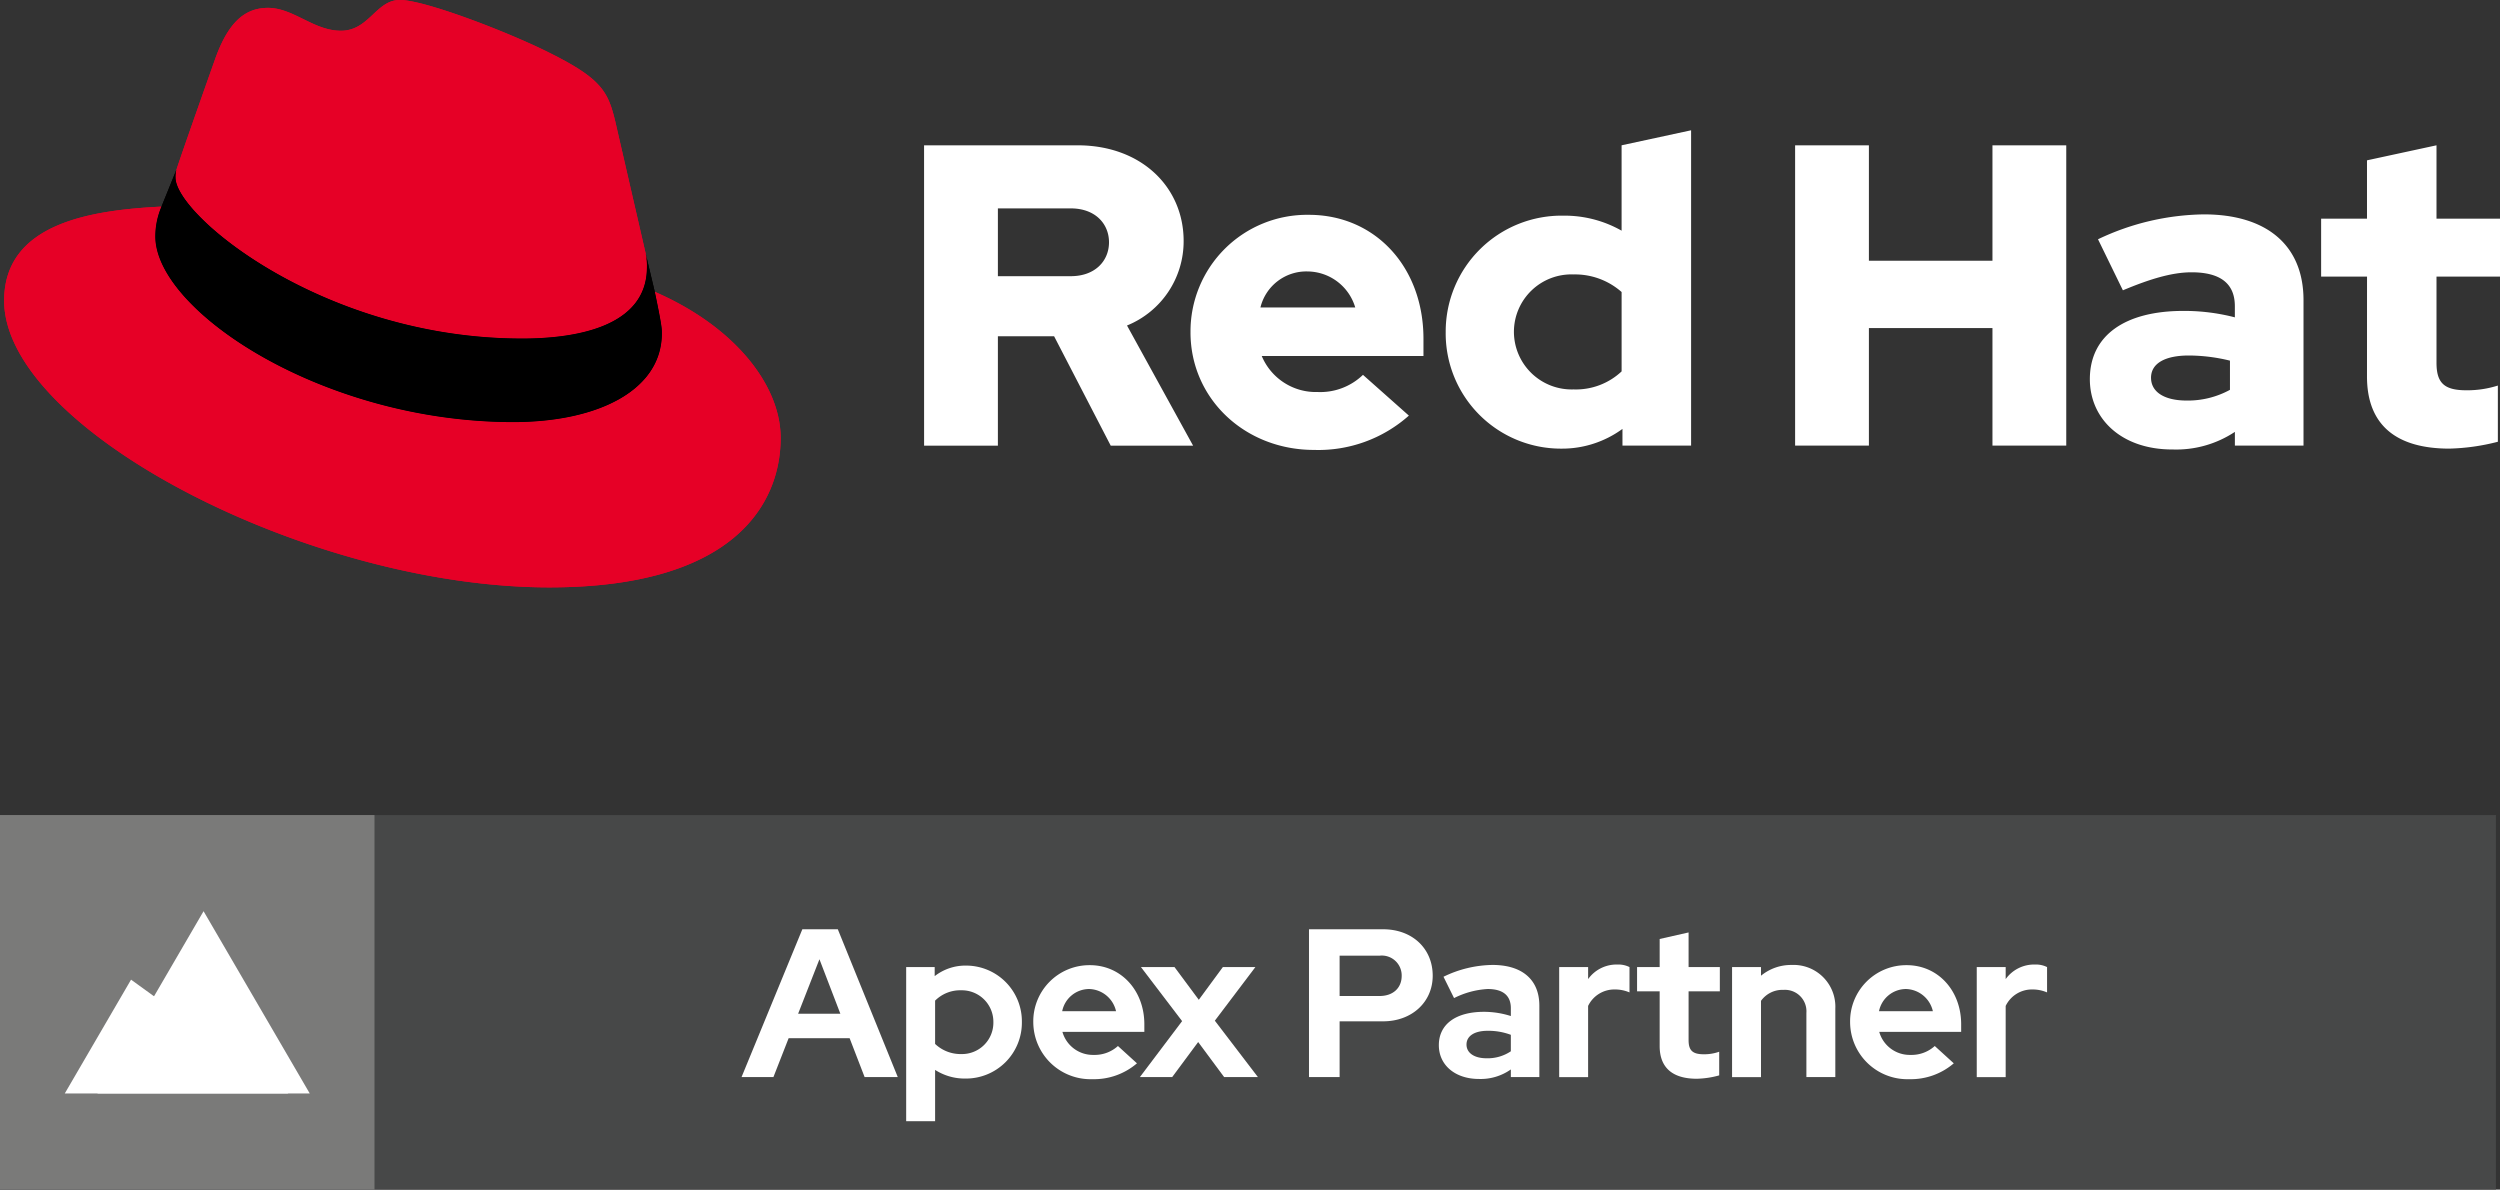 <?xml version="1.0" encoding="UTF-8"?> <svg xmlns="http://www.w3.org/2000/svg" width="393.422" height="187.201" viewBox="0 0 393.422 187.201"><rect x="0" y="0" width="393.422" height="187.201" fill="#333333" stroke="none"/><g id="redhat-apex-partner" transform="translate(-1289.726 -2051.582)"><rect id="Rectangle_1431" data-name="Rectangle 1431" width="392.782" height="58.933" transform="translate(1289.726 2179.851)" fill="#474848"></rect><path id="Path_4354" data-name="Path 4354" d="M-228.882,1334.41c0,7.628,4.592,11.342,12.964,11.342a33.511,33.511,0,0,0,7.63-1.08v-8.844a15.9,15.9,0,0,1-4.93.743c-3.443,0-4.726-1.08-4.726-4.322v-13.57h9.993v-9.114h-9.993v-11.546l-10.938,2.364v9.182H-236.1v9.114h7.223Zm-33.987.2c0-2.364,2.363-3.511,5.942-3.511a27.472,27.472,0,0,1,6.48.809v4.591a13.8,13.8,0,0,1-6.819,1.688c-3.509,0-5.6-1.351-5.6-3.577m3.336,11.274a16.7,16.7,0,0,0,9.858-2.768v2.162h10.8v-22.888c0-8.71-5.874-13.5-15.664-13.5a39.735,39.735,0,0,0-16.676,3.916l3.916,8.034c4.186-1.755,7.7-2.835,10.8-2.835,4.523,0,6.819,1.755,6.819,5.333v1.755a31.73,31.73,0,0,0-8.1-1.012c-9.182,0-14.718,3.848-14.718,10.735,0,6.277,5,11.071,12.962,11.071m-59.345-.607h11.613v-18.5h19.444v18.5h11.613v-47.261h-11.613v18.163h-19.444v-18.163h-11.613Zm-44.251-17.892a9.044,9.044,0,0,1,9.385-9.047,11.066,11.066,0,0,1,7.562,2.768v12.49a10.5,10.5,0,0,1-7.562,2.836,9.085,9.085,0,0,1-9.385-9.047m17.082,17.892h10.8v-49.624l-10.938,2.363v13.435a18.161,18.161,0,0,0-9.114-2.363,18.244,18.244,0,0,0-18.566,18.3,18.141,18.141,0,0,0,18.229,18.364,16.108,16.108,0,0,0,9.587-3.105ZM-395.6,1317.87a7.9,7.9,0,0,1,7.5,5.671h-14.921a7.436,7.436,0,0,1,7.426-5.671m-18.43,9.587c0,10.4,8.506,18.5,19.444,18.5a21.43,21.43,0,0,0,14.921-5.4l-7.224-6.414a9.67,9.67,0,0,1-7.156,2.7,9.227,9.227,0,0,1-8.776-5.671h25.452v-2.7c0-11.342-7.628-19.512-18.026-19.512a18.344,18.344,0,0,0-18.633,18.5m-18.836-19.512c3.848,0,6.008,2.429,6.008,5.334s-2.16,5.333-6.008,5.333h-11.478v-10.667Zm-23.091,37.335h11.613v-17.217h8.845l8.911,17.217h12.964l-10.4-18.905a14.3,14.3,0,0,0,8.911-13.3c0-8.507-6.684-15.057-16.676-15.057h-24.171Z" transform="translate(1891.099 776.429)" fill="#fff"></path><g id="Group_2271" data-name="Group 2271" transform="translate(1290.365 2051.582)"><path id="Path_4355" data-name="Path 4355" d="M-472.3,1335.078c8.026,0,19.651-1.662,19.651-11.21a9.058,9.058,0,0,0-.2-2.2l-4.782-20.775c-1.108-4.566-2.076-6.643-10.1-10.656-6.229-3.182-19.79-8.442-23.8-8.442-3.737,0-4.842,4.843-9.272,4.843-4.289,0-7.473-3.6-11.485-3.6-3.875,0-6.366,2.629-8.3,8.026,0,0-5.4,15.223-6.09,17.436a3.989,3.989,0,0,0-.143,1.247c0,5.915,23.3,25.325,54.53,25.325m20.9-7.335c1.107,5.26,1.107,5.813,1.107,6.5,0,9-10.1,13.979-23.387,13.979-30.033,0-56.325-17.575-56.325-29.2a11.841,11.841,0,0,1,.968-4.706c-10.795.553-24.772,2.491-24.772,14.808,0,20.2,47.883,45.115,85.8,45.115,29.064,0,36.4-13.147,36.4-23.526,0-8.167-7.057-17.437-19.788-22.974" transform="translate(553.812 -1281.798)" fill="#e60026"></path><path id="Path_4356" data-name="Path 4356" d="M-459.118,1319.087c1.107,5.26,1.107,5.813,1.107,6.5,0,9-10.1,13.979-23.387,13.979-30.033,0-56.325-17.575-56.325-29.2a11.84,11.84,0,0,1,.968-4.706l2.354-5.813a3.988,3.988,0,0,0-.143,1.247c0,5.915,23.3,25.325,54.53,25.325,8.026,0,19.651-1.662,19.651-11.21a9.059,9.059,0,0,0-.2-2.2Z" transform="translate(561.527 -1273.142)"></path><path id="Path_4357" data-name="Path 4357" d="M-472.3,1335.078c8.026,0,19.651-1.662,19.651-11.21a9.058,9.058,0,0,0-.2-2.2l-4.782-20.775c-1.108-4.566-2.076-6.643-10.1-10.656-6.229-3.182-19.79-8.442-23.8-8.442-3.737,0-4.842,4.843-9.272,4.843-4.289,0-7.473-3.6-11.485-3.6-3.875,0-6.366,2.629-8.3,8.026,0,0-5.4,15.223-6.09,17.436a3.989,3.989,0,0,0-.143,1.247c0,5.915,23.3,25.325,54.53,25.325m20.9-7.335c1.107,5.26,1.107,5.813,1.107,6.5,0,9-10.1,13.979-23.387,13.979-30.033,0-56.325-17.575-56.325-29.2a11.841,11.841,0,0,1,.968-4.706c-10.795.553-24.772,2.491-24.772,14.808,0,20.2,47.883,45.115,85.8,45.115,29.064,0,36.4-13.147,36.4-23.526,0-8.167-7.057-17.437-19.788-22.974" transform="translate(553.812 -1281.798)" fill="#e60026"></path><path id="Path_4358" data-name="Path 4358" d="M-459.118,1319.087c1.107,5.26,1.107,5.813,1.107,6.5,0,9-10.1,13.979-23.387,13.979-30.033,0-56.325-17.575-56.325-29.2a11.84,11.84,0,0,1,.968-4.706l2.354-5.813a3.988,3.988,0,0,0-.143,1.247c0,5.915,23.3,25.325,54.53,25.325,8.026,0,19.651-1.662,19.651-11.21a9.059,9.059,0,0,0-.2-2.2Z" transform="translate(561.527 -1273.142)"></path></g><path id="Path_4359" data-name="Path 4359" d="M-465.8,1380.64h5.582l9.436,23.259H-456l-2.358-6.113h-9.6l-2.392,6.113h-5.017Zm5.982,13.291-3.29-8.573-3.355,8.573Z" transform="translate(1881.789 817.18)" fill="#fff"></path><path id="Path_4360" data-name="Path 4360" d="M-457.858,1384.735h4.486v1.429a7.848,7.848,0,0,1,4.916-1.661,8.78,8.78,0,0,1,8.806,8.905,8.8,8.8,0,0,1-8.938,8.871,8.592,8.592,0,0,1-4.718-1.362v8.073h-4.552Zm4.552,5.283v6.812a5.825,5.825,0,0,0,4.119,1.595,4.938,4.938,0,0,0,5.051-5.017,4.958,4.958,0,0,0-5.051-5.017A5.576,5.576,0,0,0-453.306,1390.019Z" transform="translate(1890.188 819.033)" fill="#fff"></path><path id="Path_4361" data-name="Path 4361" d="M-435.037,1402.4a9.012,9.012,0,0,1-9.3-8.97,8.837,8.837,0,0,1,8.905-8.972c4.916,0,8.572,3.987,8.572,9.3v1.2h-12.892a4.988,4.988,0,0,0,4.918,3.622,5.442,5.442,0,0,0,3.82-1.4l2.992,2.725A10.38,10.38,0,0,1-435.037,1402.4Zm-4.751-10.7h8.472a4.463,4.463,0,0,0-4.22-3.489A4.346,4.346,0,0,0-439.788,1391.7Z" transform="translate(1896.67 819.011)" fill="#fff"></path><path id="Path_4362" data-name="Path 4362" d="M-426.354,1393.166l-6.479-8.506h5.282l3.822,5.15,3.788-5.15h5.118l-6.38,8.439,6.778,8.873h-5.316l-4.086-5.515-4.088,5.515H-433Z" transform="translate(1902.108 819.108)" fill="#fff"></path><path id="Path_4363" data-name="Path 4363" d="M-415.013,1380.64h11.663c4.585,0,7.807,3.024,7.807,7.31,0,4.153-3.289,7.177-7.807,7.177h-6.844v8.772h-4.819Zm4.819,4.153v6.347h6.313c2.092,0,3.455-1.262,3.455-3.157a3.129,3.129,0,0,0-3.455-3.19Z" transform="translate(1910.733 817.18)" fill="#fff"></path><path id="Path_4364" data-name="Path 4364" d="M-401.2,1397.062c0-3.29,2.659-5.251,7.111-5.251a14,14,0,0,1,4.22.664v-1.23c0-1.993-1.229-3.023-3.656-3.023a13.412,13.412,0,0,0-5.282,1.428l-1.661-3.356a18.059,18.059,0,0,1,7.708-1.86c4.684,0,7.377,2.326,7.377,6.412v11.231h-4.486v-1.2a8.227,8.227,0,0,1-5.017,1.5C-398.61,1402.378-401.2,1400.218-401.2,1397.062Zm7.51,2.06a6.554,6.554,0,0,0,3.82-1.1v-2.592a10.063,10.063,0,0,0-3.656-.632c-2.092,0-3.321.831-3.321,2.16S-395.62,1399.122-393.692,1399.122Z" transform="translate(1917.355 819)" fill="#fff"></path><path id="Path_4365" data-name="Path 4365" d="M-388.4,1384.789h4.553v1.894a5.508,5.508,0,0,1,4.619-2.292,3.917,3.917,0,0,1,1.892.4v3.987a5.81,5.81,0,0,0-2.326-.464,4.582,4.582,0,0,0-4.186,2.591v11.2H-388.4Z" transform="translate(1923.493 818.979)" fill="#fff"></path><path id="Path_4366" data-name="Path 4366" d="M-376.56,1390.248h-3.557v-3.822h3.557v-4.419l4.551-1.03v5.449h4.918v3.822h-4.918v7.676c0,1.628.632,2.225,2.392,2.225a7.014,7.014,0,0,0,2.426-.4v3.721a14.137,14.137,0,0,1-3.523.531c-3.854,0-5.847-1.761-5.847-5.15Z" transform="translate(1927.466 817.342)" fill="#fff"></path><path id="Path_4367" data-name="Path 4367" d="M-370.012,1384.768h4.552v1.363a7.433,7.433,0,0,1,4.851-1.694,6.569,6.569,0,0,1,6.846,6.877v10.766h-4.552v-10.1a3.376,3.376,0,0,0-3.589-3.622,4.147,4.147,0,0,0-3.555,1.727v12h-4.552Z" transform="translate(1932.311 819)" fill="#fff"></path><path id="Path_4368" data-name="Path 4368" d="M-348.156,1402.4a9.012,9.012,0,0,1-9.3-8.97,8.837,8.837,0,0,1,8.905-8.972c4.918,0,8.572,3.987,8.572,9.3v1.2h-12.892a4.988,4.988,0,0,0,4.918,3.622,5.444,5.444,0,0,0,3.82-1.4l2.992,2.725A10.379,10.379,0,0,1-348.156,1402.4Zm-4.752-10.7h8.475a4.469,4.469,0,0,0-4.221-3.489A4.351,4.351,0,0,0-352.908,1391.7Z" transform="translate(1938.331 819.011)" fill="#fff"></path><path id="Path_4369" data-name="Path 4369" d="M-343.986,1384.789h4.552v1.894a5.509,5.509,0,0,1,4.619-2.292,3.924,3.924,0,0,1,1.894.4v3.987a5.816,5.816,0,0,0-2.326-.464,4.581,4.581,0,0,0-4.187,2.591v11.2h-4.552Z" transform="translate(1944.791 818.979)" fill="#fff"></path><rect id="Rectangle_1432" data-name="Rectangle 1432" width="58.933" height="58.933" transform="translate(1289.726 2179.851)" fill="#7a7a79"></rect><g id="Group_2274" data-name="Group 2274" transform="translate(1299.918 2194.976)"><path id="Path_4370" data-name="Path 4370" d="M-536.924,1386l-10.431,17.911h35.184Z" transform="translate(547.355 -1375.226)" fill="#fff"></path><path id="Path_4371" data-name="Path 4371" d="M-527.177,1378.717l-16.7,28.682h33.408Z" transform="translate(549.02 -1378.717)" fill="#fff"></path></g></g></svg> 